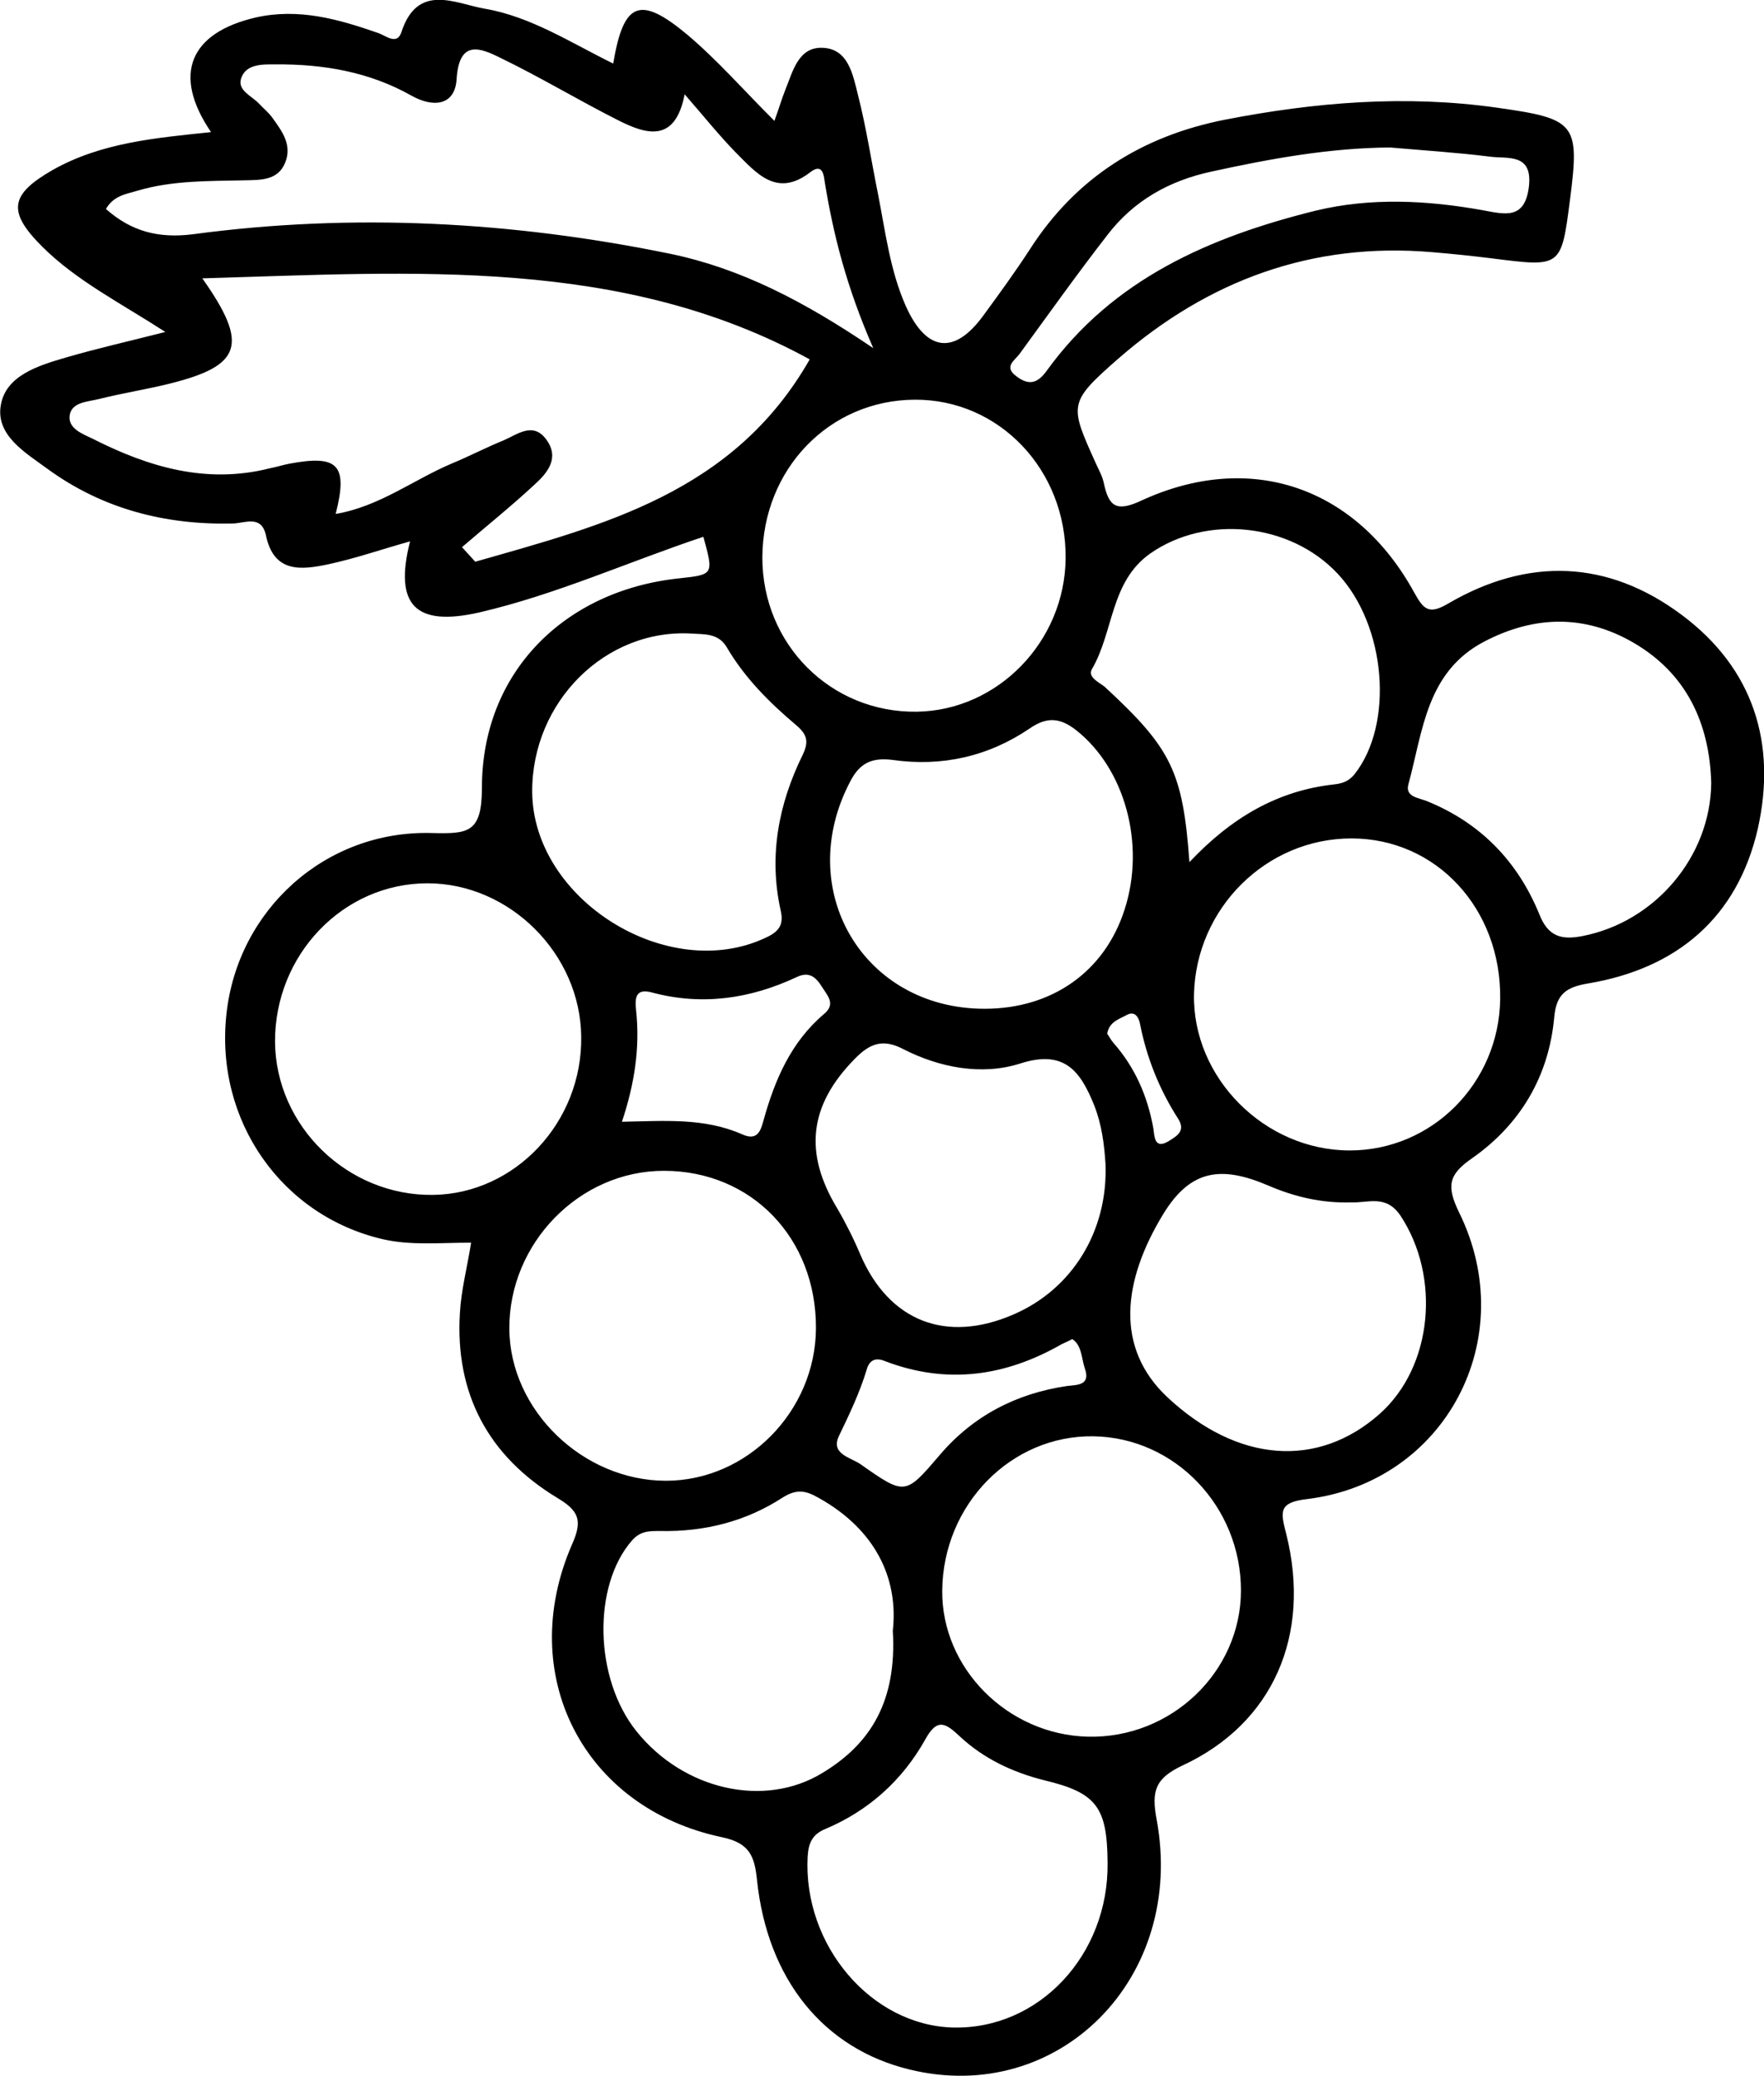 <?xml version="1.0" encoding="utf-8"?>
<!-- Generator: Adobe Illustrator 27.3.1, SVG Export Plug-In . SVG Version: 6.00 Build 0)  -->
<svg version="1.1" id="Layer_1" xmlns="http://www.w3.org/2000/svg" xmlns:xlink="http://www.w3.org/1999/xlink" x="0px" y="0px"
	 viewBox="0 0 424.6 499.7" style="enable-background:new 0 0 424.6 499.7;" xml:space="preserve">
<path d="M404.8,148c-17.8-13.3-37-13.9-56.1-2.8c-4.7,2.8-6,1.6-8.3-2.6c-14-25.5-39.5-34.2-65.7-22.1c-6,2.8-7.8,1.4-9-4.2
	c-0.3-1.5-1.1-3-1.8-4.5c-6.5-14.4-6.9-14.8,5.3-25.5c21.6-18.8,46.6-28.1,75.6-25.6c4.8,0.4,9.6,0.9,14.4,1.5
	c16.6,2.1,16.6,2.2,18.7-14.1c2.4-18.5,1.4-19.5-17.7-22.2c-22-3.1-43.7-1.3-65.3,2.9C275,32.7,259,42.7,247.9,60
	c-3.5,5.4-7.3,10.6-11.1,15.8c-7,9.7-13.8,9-18.8-2.2c-3.8-8.6-4.9-18-6.7-27.1c-1.6-7.9-2.8-15.9-4.8-23.7
	c-1.2-4.8-2.3-11.2-8.7-11.3c-5.7-0.1-7,5.8-8.8,10.2c-0.8,2-1.4,4.1-2.6,7.4c-7.4-7.4-13.7-14.6-20.9-20.7
	c-11.5-9.6-15.4-8-17.9,6.9c-10.2-5-19.8-11.3-30.9-13.2c-7-1.2-16.2-6.4-20.1,5.7c-1.1,3.2-3.8,0.7-5.7,0.1c-9.5-3.3-19-6-29.3-3.7
	C45.6,7.9,41.4,18,50.8,31.8c-13.3,1.4-26.4,2.5-38.1,9.1c-10.3,5.9-11,10-2.6,18.4c8.2,8.2,18.7,13.5,29.7,20.6
	c-9,2.3-16.6,4-24.1,6.2C9.2,88,1.4,90.4,0.2,97.5c-1.3,7.3,6,11.5,11.3,15.4c13.2,9.6,28.3,13.5,44.6,13.1c2.9-0.1,6.8-2.1,7.9,2.8
	c1.9,9.2,8.5,8.4,15.1,7c6.5-1.4,12.8-3.6,19.6-5.5c-3.9,15.4,1.3,20.6,16.7,17.1c18.5-4.3,35.9-12.2,53.9-18.2
	c2.5,9.1,2.5,9.1-5.8,10c-27.7,2.9-47.5,22.7-47.5,50.4c0,11-3.4,11.1-12.1,10.9c-25.6-0.7-46.7,18.5-49.4,43.6
	c-2.8,25.6,13.3,48.6,37.8,54.2c6.7,1.5,13.4,0.8,21.1,0.8c-1,6.2-2.4,11.5-2.7,16.9c-1.2,19.5,6.9,34.5,23.4,44.5
	c5.2,3.1,6.2,5.4,3.6,11.2c-13.7,31.4,2.7,63.5,36.1,70.5c6.6,1.4,7.8,4.5,8.4,10.2c2.5,24.1,16.1,40.7,36.7,45.7
	c35.9,8.8,66.6-22,59.5-60.2c-1.3-6.9-0.3-9.9,6.3-13c21.7-10.1,31-31.3,24.9-55.7c-1.4-5.4-1.9-7.6,5.1-8.4
	c33.2-4.1,51.5-38.6,36.5-69c-3.1-6.4-2.5-9.1,3.1-13c11.6-8.1,18.5-19.7,19.8-33.9c0.5-5.6,2.8-7.3,8.2-8.2
	c21.4-3.6,35.9-15.9,40.8-37.2C427.7,179,422.1,160.9,404.8,148z M262.8,161.1c5.3-9,4.4-21.1,14.1-27.9c13.5-9.4,33.6-7.3,45,4.8
	c11.8,12.5,13.7,36.3,4.1,48.4c-1.4,1.7-3,2.2-4.9,2.4c-13.6,1.5-24.7,8-34.8,18.7c-1.6-21.9-4.4-27.4-20.4-42.2
	C264.5,164.2,261.8,163,262.8,161.1z M281.4,274.6c-3.7,2.3-3.5-1.4-3.8-3.1c-1.4-7.7-4.4-14.6-9.6-20.5c-0.6-0.7-1-1.5-1.5-2.2
	c0.5-2.9,2.9-3.5,4.7-4.5c2-1.1,2.9,0.6,3.2,2.1c1.6,8.2,4.7,15.9,9.2,22.9C285.5,272.3,283.1,273.5,281.4,274.6z M270.7,218.9
	c-4.8,15-17.5,23.9-33.7,23.9c-29.3,0-46.1-28.7-32.3-54.8c2.3-4.4,5.2-5.7,10.1-5.1c11.9,1.7,23.1-0.8,33.1-7.6
	c4.2-2.9,7.4-2.5,11.2,0.5C270.7,185,275.8,203.1,270.7,218.9z M243.9,316.4c-16.2,7-29.9,1.6-36.8-14.4c-1.6-3.8-3.5-7.6-5.6-11.2
	c-8.1-13.4-6.7-24.8,4.2-35.9c3.6-3.7,6.7-5,11.7-2.4c8.8,4.5,18.9,6.4,28.1,3.5c10.8-3.5,14.6,1.9,17.9,10.1
	c1.8,4.6,2.4,9.3,2.7,14.1C266.7,296.3,258.1,310.3,243.9,316.4z M256.8,333.6c-12.2,1.8-22.6,7.2-30.6,16.6
	c-8.3,9.7-8.3,9.8-19.1,2.2c-2.3-1.6-7.2-2.4-5.2-6.7c2.5-5.2,5-10.4,6.7-16c0.6-2.2,2-3.1,4.4-2.1c14.9,5.7,29,3.7,42.6-4.1
	c0.6-0.3,1.2-0.5,2.5-1.2c2.3,1.5,2.2,4.6,3,7C262.6,333.5,259.3,333.3,256.8,333.6z M153.1,243.1c-0.3-3-0.1-5.3,3.9-4.2
	c12,3.2,23.6,1.5,34.7-3.7c3.1-1.5,4.7,0,6.2,2.4c1.4,2.2,3.3,4.1,0.4,6.5c-7.9,6.7-11.8,15.8-14.5,25.5c-0.7,2.6-1.5,5.1-5.2,3.4
	c-9.1-4-18.7-3.2-28.9-3C152.7,261,154.1,252.2,153.1,243.1z M245.4,85.2c7-9.6,13.9-19.3,21.2-28.7c6.3-8.2,14.8-13,25-15.2
	c14.2-3.1,28.4-5.7,43-5.8c8,0.7,16,1.2,24,2.2c4.2,0.6,10.4-1,9.4,7.3c-1,7.9-5.7,6.6-11.1,5.6c-13.4-2.4-26.9-3.1-40.2,0.1
	c-25.4,6.3-48.8,16.4-64.8,38.6c-2.1,2.9-4.2,3.6-7.2,1.3C241.5,88.3,244.2,86.8,245.4,85.2z M220.2,96.2
	c20.3-0.1,36.5,16.9,36.3,38.2c-0.2,20-16.3,36.6-35.8,36.9c-20.7,0.3-37.2-16.2-37.2-37.1C183.6,112.9,199.6,96.3,220.2,96.2z
	 M25.5,50.3c1.9-3.3,5-3.6,7.6-4.4c8.4-2.5,17.2-2.3,25.8-2.5c3.8-0.1,8.1,0.1,9.8-4.4c1.6-4.2-0.8-7.4-3.1-10.6
	c-0.9-1.3-2.2-2.3-3.3-3.5c-1.7-1.8-5.1-3.1-4.3-5.9c1.1-3.7,5.3-3.5,8.3-3.5C77.8,15.4,88.9,17.3,99,23c5.3,3,10.5,2.4,10.9-3.9
	c0.6-9.7,5.7-7.6,10.7-5.1c9.5,4.6,18.6,10.1,28.1,14.9c6.9,3.5,13.8,5.6,16.1-6.2c4.7,5.4,8.3,9.9,12.3,14c5,5,9.9,11,18,4.7
	c2.9-2.2,3.2,0.8,3.4,2.3c2.1,12.9,5.3,25.5,11.7,40.1c-16.8-11.4-32-19.2-48.8-22.7c-38-7.8-76.5-9.9-115.1-4.7
	C38.1,57.4,31.6,55.7,25.5,50.3z M114.4,135.2c-1.1-1.2-2.1-2.3-3.2-3.5c5.8-5,11.8-9.8,17.4-15c3.1-2.8,6.2-6.4,2.9-10.9
	c-3.2-4.4-7-1.2-10.3,0.2c-4.2,1.7-8.2,3.8-12.3,5.5c-9.3,3.9-17.5,10.4-28.1,12.2c3-11.8,0.6-14.3-11.1-12.1
	c-1.6,0.3-3.1,0.8-4.7,1.1c-15.3,3.9-29.3-0.3-42.7-7.1c-2.5-1.2-6.1-2.5-5.5-5.8c0.6-3.1,4.5-3.1,7.2-3.8c5.6-1.4,11.4-2.3,17-3.7
	c17.1-4.3,19-9.3,7.7-25.3c51.2-1.5,101.1-5.2,146.2,19.5C176.6,118.6,145.2,126.4,114.4,135.2z M166.6,152.5
	c3.1,0.2,6.4-0.1,8.4,3.4c4.3,7.3,10.2,13.2,16.6,18.6c2.6,2.2,3.2,3.9,1.6,7.2c-5.8,11.8-8.2,24.3-5.3,37.4
	c0.8,3.4-0.3,5.1-3.6,6.6c-23.5,11.1-56-9.1-56.2-35.1C128,168.9,145.8,151.2,166.6,152.5z M104.3,287.6
	c-20.6,0.3-37.9-16.5-38.1-36.8c-0.1-21,16.4-38.2,36.7-38.2c19.8,0,36.8,17,37,36.9C140.2,270.1,124,287.3,104.3,287.6z
	 M122.6,319.8c-0.1-20.6,16.9-38,37.2-38c21.1,0,36.7,16.2,36.6,37.9c-0.1,20-16.6,36.7-36.1,36.7
	C140.3,356.4,122.7,339.4,122.6,319.8z M153.2,416.7c-10.2-12.7-10.6-35-1.1-45.9c2.1-2.4,4.3-2.3,6.9-2.3c10.6,0.2,20.5-2.3,29.3-8
	c4.2-2.7,6.5-1.3,10.1,0.8c13.1,7.9,17.8,19.5,16.5,31.2c1,16.9-5.3,27.2-16.9,34.2C184,435.3,164.5,430.8,153.2,416.7z M229.4,488
	c-19.7-0.5-36.1-19.8-35-41.1c0.2-3.3,1.1-5.4,4.3-6.7c10.4-4.4,18.5-11.7,24-21.5c2.9-5.3,4.9-4,8.4-0.7
	c5.7,5.3,12.7,8.6,20.3,10.5c12.5,3,15.1,6.4,15.2,19.8C266.9,470.5,250.1,488.5,229.4,488z M261.8,418c-19.3-0.5-35.2-16.5-35-35.2
	c0.2-20.7,16.6-37.4,36.4-37.1c19.6,0.3,35.5,16.9,35.5,37.1C298.7,402.4,281.9,418.5,261.8,418z M332.1,340.3
	c-14.9,13.2-34.2,11.8-51.1-4c-12.7-11.9-10.8-28-1-44.1c6.5-10.6,13.8-11.8,25.4-6.8c6.3,2.7,12.8,4.2,19.7,4c4.2,0.2,8.5-2,12,3.2
	C346.8,307.3,344.9,328.9,332.1,340.3z M324.9,276.9c-20.5,0-37.9-17.5-37.5-37.6c0.5-20.7,17.4-37.5,37.9-37.5
	c20.4,0,36.1,16.9,35.8,38.7C360.8,260.7,344.7,276.9,324.9,276.9z M380.9,225.3c-5.1,1-8.3,0.1-10.4-5.3
	c-5.2-12.7-14.2-22-27.1-27.2c-2-0.8-5.2-1-4.4-4c3.5-12.8,4.3-27.1,18.3-34.4c12.1-6.3,24.2-6.5,35.9,0.3
	c12.7,7.4,18.3,19.3,18.7,33.8C411.7,206.2,398.4,221.9,380.9,225.3z"/>
</svg>

